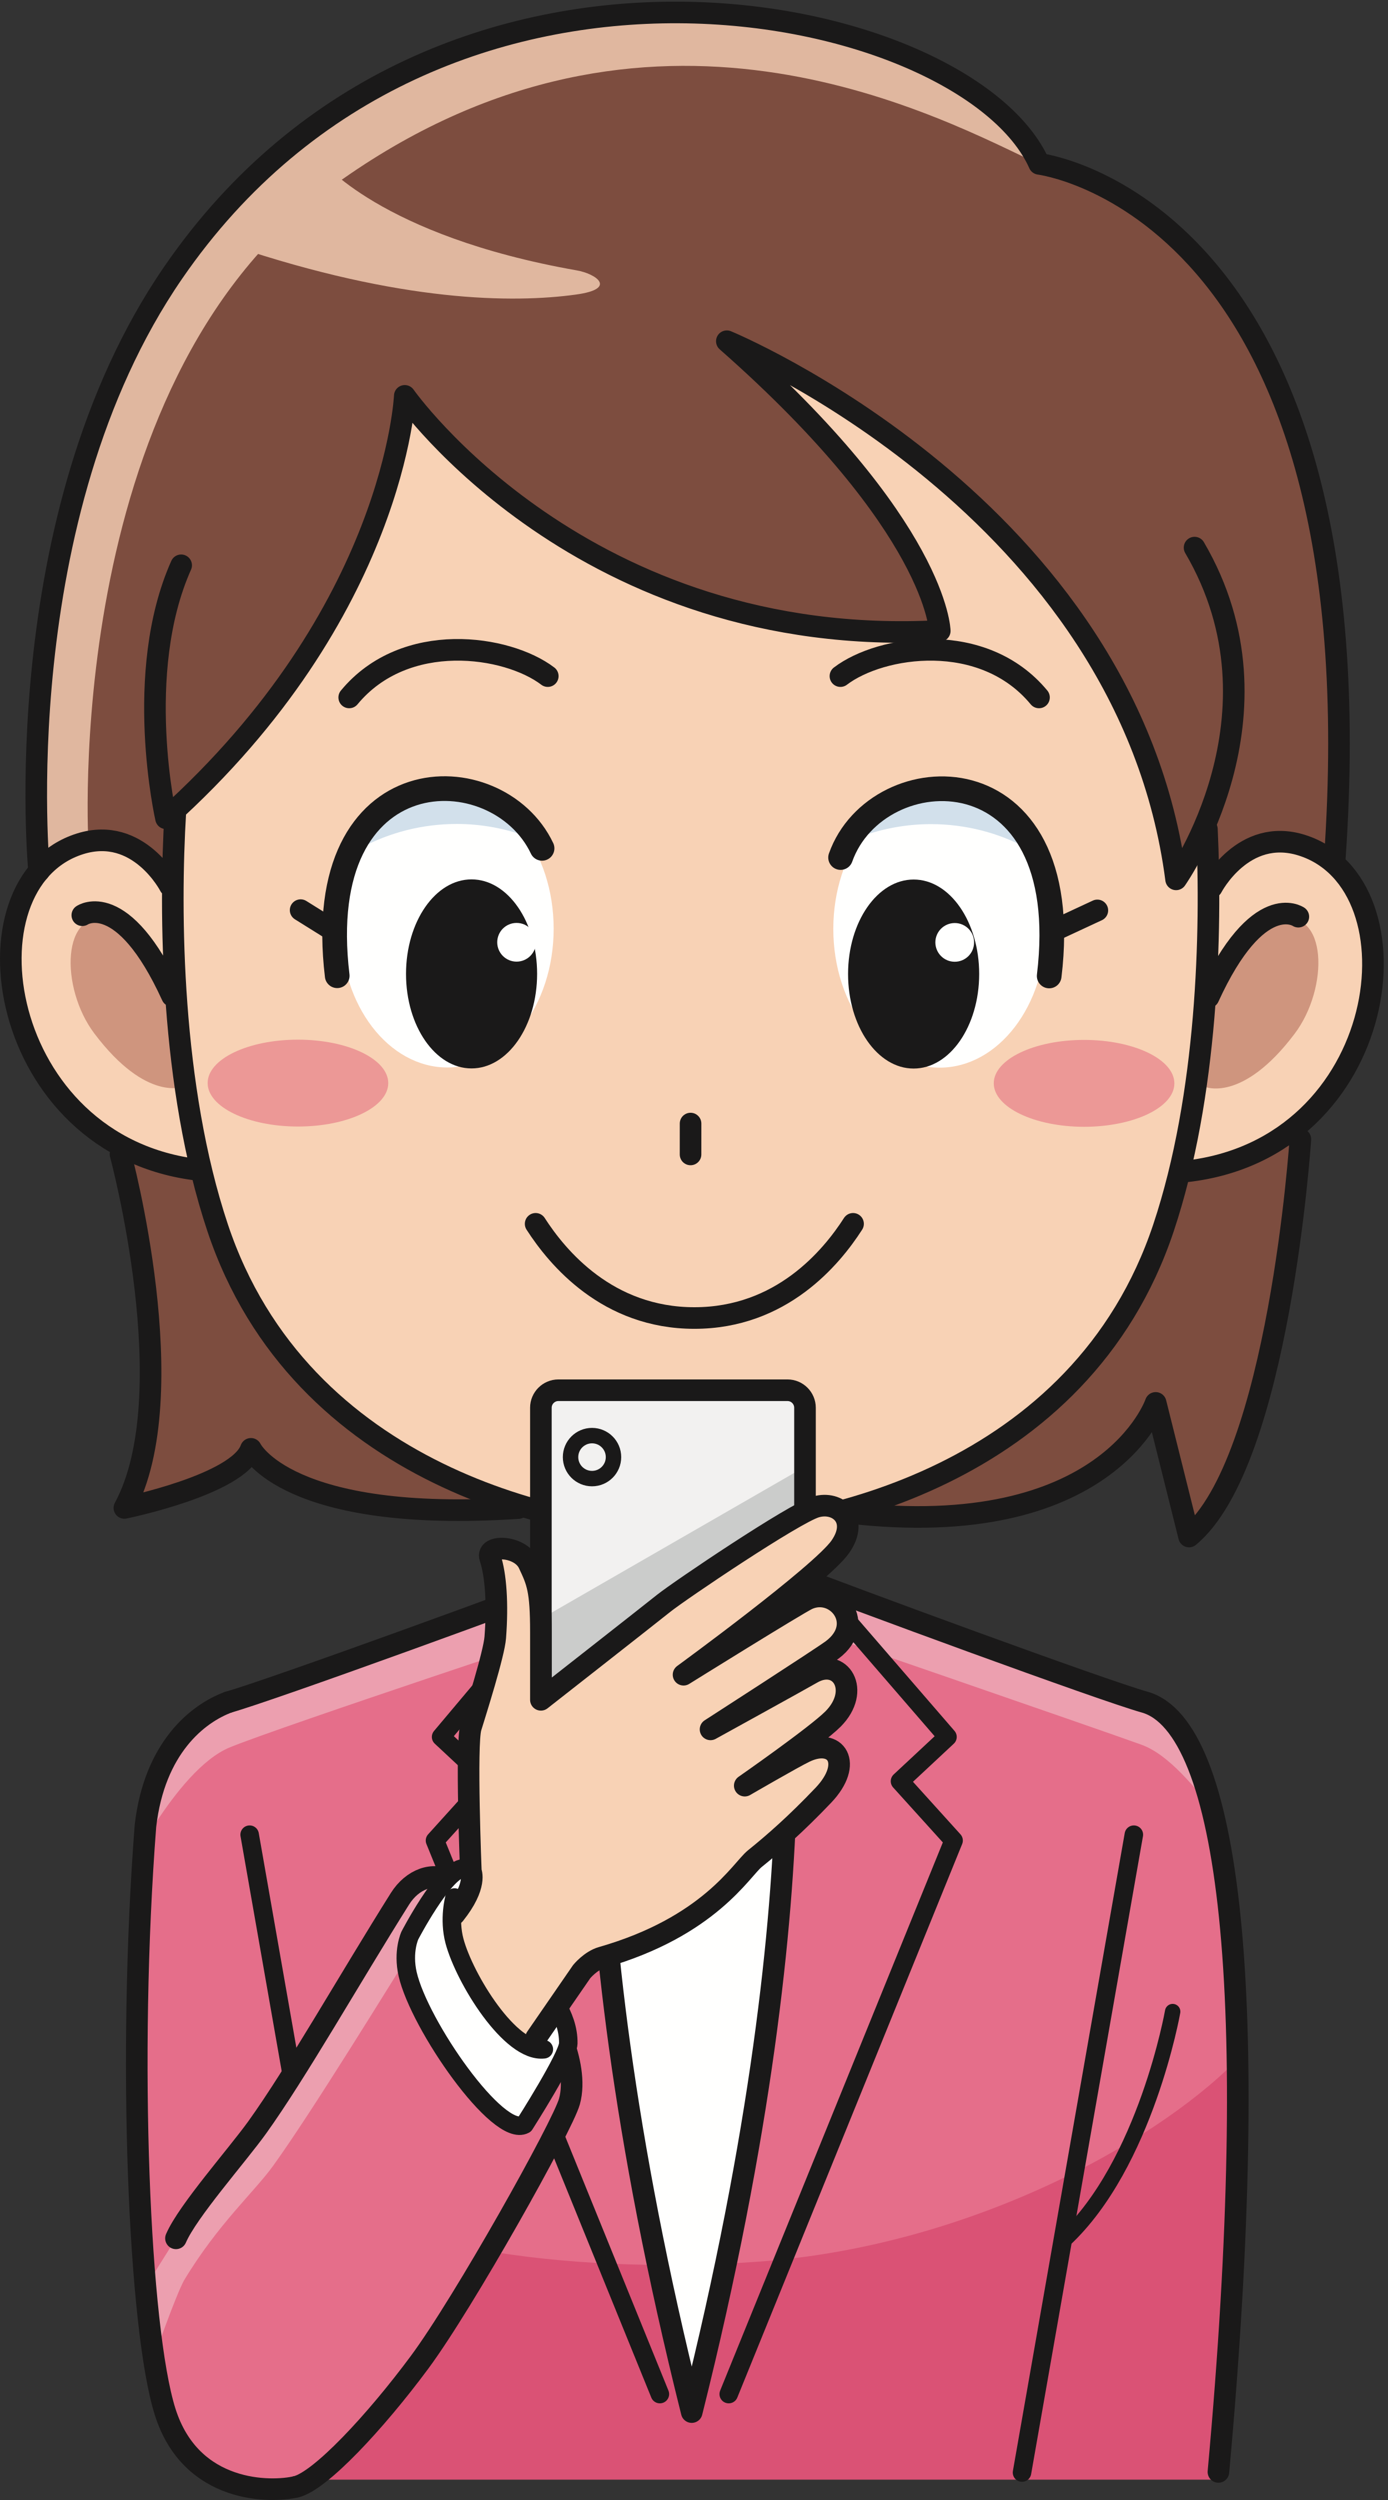 <?xml version="1.0" encoding="UTF-8"?>
<!DOCTYPE svg PUBLIC "-//W3C//DTD SVG 1.1//EN" "http://www.w3.org/Graphics/SVG/1.1/DTD/svg11.dtd">
<svg version="1.1" xmlns="http://www.w3.org/2000/svg" xmlns:xlink="http://www.w3.org/1999/xlink" x="0" y="0" width="450" height="810" viewBox="0, 0, 450, 810">
  <rect x="0" y="0" width="450" height="810" fill="#333333" stroke="none"/>
  <g id="Layer_1">
    <path d="M394.19,803.405 C409.18,645.905 398.615,559.205 371.105,551.485 C357.52,547.675 278.095,518.53 251.825,508.365 L195.025,508.04 C168.75,518.2 94.435,545.21 80.855,549.02 C53.35,556.74 38.365,564.96 46.125,727.405 L52.865,779.125 C52.865,779.125 55.92,799.785 80.295,805.72 C104.67,811.66 111.89,793.795 111.89,793.795 L394.19,803.405" fill="#E56E8A"/>
    <path d="M199.98,496.88 L197.6,522.35 C197.6,522.35 211.975,541.935 224.68,541.935 C243.43,541.935 251.15,516.2 251.15,516.2 L250.07,495.835" fill="#F8D2B5"/>
    <path d="M250.75,507.985 C250.75,507.985 369.91,550.905 374.5,553.405 C377.08,554.81 385.46,560.125 391.28,571.11 C391.16,570.69 394.035,586.88 393.78,586.94 C387.49,579.47 379.21,568.6 370.03,565.275 C355.155,559.895 256.535,525.96 256.535,525.96 L250.75,507.985" fill="#EC9FAF"/>
    <path d="M197.89,507.985 C197.89,507.985 78.73,550.905 74.14,553.405 C71.56,554.81 59.21,559.42 53.39,570.41 C53.505,569.99 50.185,590.625 50.44,590.685 C56.69,581.105 65.565,569.77 74.61,566.105 C92.11,559.02 192.11,525.96 192.11,525.96 L197.89,507.985" fill="#EC9FAF"/>
    <path d="M199.94,477.14 L250.07,477.14 L250.49,501.53 C250.49,501.53 244.315,524.085 196.46,522.175 L198.335,505.99 L199.94,477.14" fill="#CF957E"/>
    <path d="M245.615,732.8 C181.755,737.395 118.92,726.67 97.465,706.235 C102.995,733.13 96.87,794.79 100.38,803.415 L395.275,803.415 C398.78,794.81 402.45,707.255 402.96,665.365 C378.435,691.93 316.475,727.705 245.615,732.8" fill="#DA5275"/>
    <path d="M224.265,781.515 C260.655,636.285 256.125,552.59 252.88,525.06 L251.15,516.2 C251.15,516.2 243.43,541.935 224.68,541.935 C211.975,541.935 197.6,522.35 197.6,522.35 L195.86,526.315 C192.53,555.295 188.49,638.73 224.265,781.515" fill="#FFFFFE"/>
    <path d="M204.365,566.825 C204.365,566.825 222.355,542.975 225.35,542.84 C228.34,542.705 242.08,566.825 242.08,566.825 C242.08,566.825 228.045,553.27 204.365,566.825" fill="#BBC9CD"/>
    <g>
      <path d="M196.9,507.36 C170.625,517.52 87.665,547.675 74.085,551.485 M251.825,508.365 C278.095,518.53 357.52,547.675 371.105,551.485 C398.615,559.205 409.18,645.905 395.02,800.905" fill-opacity="0" stroke="#1A1919" stroke-width="7" stroke-linecap="round" stroke-linejoin="round"/>
      <path d="M367.6,594.435 L331.345,801.105 M80.935,594.435 L112.725,775.685" fill-opacity="0" stroke="#1A1919" stroke-width="6" stroke-linecap="round" stroke-linejoin="round"/>
    </g>
    <path d="M380.185,651.76 C380.185,651.76 371.485,701.08 345.1,725.685" fill-opacity="0" stroke="#1A1919" stroke-width="5" stroke-linecap="round" stroke-linejoin="round"/>
    <g>
      <path d="M274.885,490.105 C359.27,499.925 374.68,454.54 374.68,454.54 L385.5,497.835 C414.68,473.695 421.59,369.105 421.59,369.105 L433.095,275.52 C447.96,63.64 336.915,53.095 336.915,53.095 C313.485,0.565 142.245,-36.975 56.085,88.435 C1.63,167.655 11.565,278.44 11.565,278.44 L39.07,373.985 C39.07,373.985 60.14,451.915 40.325,488.57 C40.325,488.57 77.185,481.075 81.355,469.425 C81.355,469.425 93,493.58 168.01,488.62" fill="#7D4D3F"/>
      <path d="M336.915,53.095 C313.485,0.565 142.245,-36.975 56.085,88.435 C1.63,167.655 11.565,278.44 11.565,278.44 L28.715,274.235 C28.715,274.235 19.24,125.6 106.49,61.34 C206.35,-12.23 298.7,34.87 334.815,52.245 C335.665,52.255 336.915,53.095 336.915,53.095" fill="#E0B79F"/>
      <path d="M55.08,287.055 C55.08,287.055 44.99,267.455 25.995,273.385 C-13.64,285.755 -0.955,371.65 64.51,379.075" fill="#F8D2B5"/>
      <path d="M392.9,287.485 C392.9,287.485 403.02,267.895 422.02,273.835 C461.62,286.25 451.065,372.135 384.55,379.53" fill="#F8D2B5"/>
    </g>
    <path d="M390.87,266.85 C386.105,278.085 381.3,284.915 381.3,284.915 C365.625,164.085 235.645,110.555 235.645,110.555 C304.1,170.795 304.68,204.425 304.68,204.425 C189.04,210.65 131.23,128.26 131.23,128.26 C131.23,128.26 130.62,142.575 123.085,164.43 C114.16,190.245 95.545,226.53 56.94,262.22 C56.875,262.765 56.85,263.08 56.85,263.08 C54.87,295.66 55.375,352.295 70.54,397.745 C97.4,478.205 183.14,496.46 223.845,496.465 C264.55,496.48 350.32,478.29 377.205,397.85 C391.57,354.85 397.89,301.22 391.29,268.655 C391.16,268.07 390.995,267.44 390.87,266.85" fill="#F8D2B5"/>
    <path d="M179.5,300.92 C179.495,325.755 164.055,345.87 145.025,345.865 C125.99,345.86 110.555,325.735 110.565,300.91 C110.575,276.06 126.02,255.95 145.055,255.945 C164.085,255.965 179.505,276.09 179.5,300.92" fill="#FFFFFE"/>
    <path d="M339.1,300.98 C339.09,325.81 323.66,345.925 304.62,345.92 C285.595,345.905 270.155,325.78 270.165,300.95 C270.175,276.115 285.625,256 304.66,256.01 C323.68,256.015 339.12,276.15 339.1,300.98" fill="#FFFFFE"/>
    <path d="M125.875,350.93 C125.875,358.7 112.765,365.005 96.59,364.995 C80.425,364.995 67.32,358.675 67.32,350.905 C67.32,343.13 80.435,336.845 96.6,336.85 C112.77,336.85 125.88,343.16 125.875,350.93" fill="#EC9896"/>
    <path d="M380.74,351.015 C380.74,358.79 367.625,365.065 351.475,365.085 C335.305,365.07 322.195,358.755 322.185,350.985 C322.195,343.225 335.31,336.925 351.465,336.93 C367.645,336.93 380.73,343.24 380.74,351.015" fill="#EC9896"/>
    <path d="M59.725,351.985 L56.82,320.375 C56.82,320.375 48.61,300.785 36,297.735 C19.755,293.83 19.415,320.02 30.565,334.815 C47.635,357.445 59.725,351.985 59.725,351.985" fill="#CF957E"/>
    <path d="M390.545,352.09 L393.485,320.485 C393.485,320.485 401.71,300.895 414.325,297.865 C430.585,293.965 430.9,320.155 419.725,334.94 C402.645,357.57 390.545,352.09 390.545,352.09" fill="#CF957E"/>
    <path d="M148.085,266.965 C156.065,266.96 163.675,268.425 170.695,270.965 C164.385,261.78 155.255,255.95 145.055,255.945 C133.535,255.94 123.36,263.335 117.085,274.665 C126.235,269.795 136.795,266.965 148.085,266.965" fill="#D2E0EB"/>
    <path d="M301.845,267.02 C293.84,267.015 286.24,268.465 279.23,270.995 C285.535,261.815 294.67,256 304.865,256 C316.385,256.01 326.57,263.41 332.82,274.735 C323.69,269.855 313.115,267.025 301.845,267.02" fill="#D2E0EB"/>
    <path d="M75.585,79.67 C130.16,98.005 166.4,98.235 186.715,95.44 C200.375,93.57 193.18,88.68 186.97,87.6 C123.015,76.355 103.94,51.805 103.94,51.805 L75.585,79.67" fill="#E0B79F"/>
    <g>
      <path d="M175.74,274.865 C161.29,244.38 100.7,244.215 109.325,316.14" fill-opacity="0" stroke="#1A1919" stroke-width="8" stroke-linecap="round" stroke-linejoin="round"/>
      <path d="M55.08,287.055 C55.08,287.055 44.99,267.455 25.995,273.385 C-13.64,285.755 -0.955,371.65 64.51,379.075 M26.685,296.53 C26.685,296.53 39.765,287.645 55.775,322.675 M56.85,263.08 C54.87,295.66 55.375,352.295 70.54,397.745 C97.4,478.205 183.14,496.46 223.845,496.465 C264.55,496.48 350.32,478.29 377.205,397.85 C391.57,354.85 392.84,301.86 391.29,268.655 M272.47,219.06 C285.605,209.06 318.74,204.08 336.855,225.97 M177.595,219.06 C164.465,209.06 131.33,204.08 113.215,225.97" fill-opacity="0" stroke="#1A1919" stroke-width="7" stroke-linecap="round" stroke-linejoin="round"/>
      <path d="M272.525,277.84 C284.375,244.485 349.11,242.045 340.155,316.215" fill-opacity="0" stroke="#1A1919" stroke-width="8" stroke-linecap="round" stroke-linejoin="round"/>
      <path d="M392.9,287.485 C392.9,287.485 403.02,267.895 422.02,273.835 C461.62,286.25 451.065,372.135 384.55,379.53 M420.93,297.005 C420.93,297.005 407.86,288.09 391.815,323.12 M97.465,294.885 L108.485,301.76 M341.005,301.835 L355.77,294.97 M223.88,374.04 L223.885,364.035 M387.285,177.425 C419.035,231.605 381.3,284.915 381.3,284.915 C365.625,164.085 235.645,110.555 235.645,110.555 C304.1,170.795 304.68,204.425 304.68,204.425 C189.04,210.65 131.23,128.26 131.23,128.26 C131.23,128.26 128.24,198.285 53.82,265.125 C53.82,265.125 43.1,218.15 58.735,183.155 M12.67,282.245 C12.67,282.245 1.63,167.655 56.085,88.435 C142.245,-36.975 313.485,0.565 336.915,53.095 C336.915,53.095 447.59,66.56 432.735,278.42 M39.07,373.985 C39.07,373.985 60.14,451.915 40.325,488.57 C40.325,488.57 77.185,481.075 81.355,469.425 C81.355,469.425 93,493.58 168.01,488.62 M421.59,369.105 C421.59,369.105 414.68,473.695 385.5,497.835 L374.68,454.54 C374.68,454.54 359.27,499.925 274.885,490.105" fill-opacity="0" stroke="#1A1919" stroke-width="7" stroke-linecap="round" stroke-linejoin="round"/>
    </g>
    <path d="M265.275,514.32 L307.18,562.765 L291.785,577.12 L309.16,596.33 L236.26,775.685 M185.09,512.765 L143.01,562.765 L158.4,577.12 L141.03,596.33 L213.935,775.685" fill-opacity="0" stroke="#1A1919" stroke-width="6" stroke-linecap="round" stroke-linejoin="round"/>
    <path d="M199.76,495.14 L197.6,522.35 C197.6,522.35 211.975,541.935 224.68,541.935 C243.43,541.935 251.15,516.2 251.15,516.2 L250.585,495.565 M197.6,514.65 C197.6,514.65 178.85,600.265 224.265,781.515 M251.345,514.855 C251.345,514.855 269.68,600.265 224.265,781.515" fill-opacity="0" stroke="#1A1919" stroke-width="7" stroke-linecap="round" stroke-linejoin="round"/>
    <path d="M195.095,578.185 L224.68,541.935 L254.47,581.935" fill-opacity="0" stroke="#1A1919" stroke-width="6" stroke-linecap="round" stroke-linejoin="round"/>
    <path d="M174.14,315.55 C174.12,332.465 164.595,346.17 152.865,346.17 C141.135,346.17 131.63,332.45 131.635,315.54 C131.64,298.625 141.155,284.91 152.885,284.92 C164.62,284.925 174.14,298.64 174.14,315.55" fill="#1A1919"/>
    <path d="M274.95,315.575 C274.94,332.5 284.465,346.205 296.19,346.21 C307.93,346.22 317.44,332.51 317.46,315.595 C317.46,298.67 307.95,284.965 296.22,284.965 C284.48,284.96 274.95,298.66 274.95,315.575" fill="#1A1919"/>
    <path d="M173.76,305.305 C173.755,308.76 170.95,311.57 167.475,311.57 C164.01,311.57 161.205,308.76 161.205,305.305 C161.21,301.82 164.02,299.02 167.49,299.03 C170.955,299.03 173.755,301.835 173.76,305.305" fill="#FFFFFE"/>
    <path d="M315.8,305.345 C315.81,308.815 312.99,311.615 309.53,311.605 C306.075,311.615 303.26,308.805 303.25,305.335 C303.25,301.87 306.065,299.065 309.55,299.065 C313.01,299.065 315.83,301.89 315.8,305.345" fill="#FFFFFE"/>
    <path d="M276.57,396.52 C269.53,407.48 253.315,427.04 225.12,427.04 C196.93,427.04 180.715,407.48 173.655,396.52" fill-opacity="0" stroke="#1A1919" stroke-width="7" stroke-linecap="round" stroke-linejoin="round"/>
    <path d="M96.01,805.72 C103.825,803.845 121.635,784.785 136.01,765.41 C150.385,746.035 181.885,686.52 184.105,678.555 C187.645,665.845 176.52,644.89 176.52,644.89 L172.57,631.47 L148.405,610.055 C145.075,607.135 135.4,605.135 131.37,611.615 C115.435,637.24 96.115,671.555 83.405,689.26 C76.875,698.35 60.8,716.475 57.05,725.225 L96.01,805.72" fill="#E56E8A"/>
    <path d="M57.05,725.225 C60.8,716.475 76.875,698.35 83.405,689.26 C96.115,671.555 116.225,637.51 132.16,611.885 C136.19,605.405 144.14,606.51 147.47,609.43 L153.74,612.675 C150.405,609.755 144.82,613.55 140.795,620.025 C124.855,645.65 101.355,683.89 88.645,701.595 C82.52,710.13 70.7,720.515 59.66,738.85 C56.945,743.815 50.285,762.81 50.285,762.81 L47.575,740.31 C47.575,740.31 55.095,728.42 57.05,725.225" fill="#EC9FAF"/>
    <path d="M237.1,572.825 L242.09,543.57 L268.24,577.19 C268.24,577.19 255.135,565.915 237.1,572.825" fill="#CFDCE0"/>
    <path d="M252.92,483.78 C252.92,483.78 252.695,499.765 257.505,507.735 M74.085,551.485 C63.99,555.195 50.075,566.345 47.16,591.555 C41.33,666.97 45.075,754.47 53.51,781.345 C61.95,808.22 88.2,807.595 96.01,805.72" fill-opacity="0" stroke="#1A1919" stroke-width="7" stroke-linecap="round" stroke-linejoin="round"/>
    <path d="M260.985,574.6 C260.985,577.725 258.44,580.27 255.315,580.27 L181.03,580.27 C177.91,580.27 175.36,577.725 175.36,574.6 L175.36,456.105 C175.36,452.985 177.91,450.435 181.03,450.435 L255.315,450.435 C258.44,450.435 260.985,452.985 260.985,456.105 L260.985,574.6" fill="#F2F1F0"/>
    <path d="M175.675,554.185 L175.675,524.315 L261.42,474.965 L261.61,512.31 L175.675,554.185" fill="#CBCCCB"/>
    <path d="M260.985,574.6 C260.985,577.725 258.44,580.27 255.315,580.27 L181.03,580.27 C177.91,580.27 175.36,577.725 175.36,574.6 L175.36,456.105 C175.36,452.985 177.91,450.435 181.03,450.435 L255.315,450.435 C258.44,450.435 260.985,452.985 260.985,456.105 L260.985,574.6 z M57.05,725.225 C60.8,716.475 76.875,698.35 83.405,689.26 C96.115,671.555 113.41,641.05 129.66,615.22 C133.725,608.76 140.49,606.47 145.49,609.385 L172.57,631.47 L177.53,650.375 C177.53,650.375 188.155,668.185 184.615,680.895 C182.395,688.865 150.385,746.035 136.01,765.41 C121.635,784.785 103.825,803.845 96.01,805.72" fill-opacity="0" stroke="#1A1919" stroke-width="7" stroke-linecap="round" stroke-linejoin="round"/>
    <path d="M132.885,627.09 C132.885,627.09 130.48,632.22 132.16,639.595 C135.91,656.05 161.535,692.925 170.07,688.345 C170.07,688.345 184.155,666.27 184.24,662.095 C184.445,652.51 176.845,644.59 176.845,644.59 C176.845,644.59 155.12,604.15 149.655,605.425 C143.405,606.885 132.885,627.09 132.885,627.09" fill="#FFFFFE"/>
    <path d="M132.885,627.09 C132.885,627.09 130.48,632.22 132.16,639.595 C135.91,656.05 161.535,692.925 170.07,688.345 C170.07,688.345 184.155,666.27 184.24,662.095 C184.445,652.51 176.845,644.59 176.845,644.59 C176.845,644.59 155.12,604.15 149.655,605.425 C143.405,606.885 132.885,627.09 132.885,627.09 z" fill-opacity="0" stroke="#1A1919" stroke-width="6" stroke-linecap="round" stroke-linejoin="round"/>
    <path d="M147.365,621.47 C147.365,621.47 146.74,627.095 146.95,628.135 C147.16,629.175 160.285,651.89 161.535,653.97 C162.785,656.05 174.03,663.555 176.115,658.97 C178.2,654.385 175.075,644.8 175.075,644.8 L154.66,621.675 L147.365,621.47" fill="#F8D2B5"/>
    <path d="M147.365,620.22 C154.865,610.845 152.655,606.365 152.655,606.365 C152.655,606.365 150.99,565.11 152.655,559.695 C154.32,554.28 160.155,535.925 160.57,530.53 C161.4,519.695 160.775,510.32 158.9,504.69 C157.465,500.375 168.59,500.635 171.4,506.57 C174.215,512.51 175.36,515.11 175.36,528.86 L175.36,550.74 C175.36,550.74 209.94,523.66 215.15,519.49 C220.36,515.32 257.44,490.325 264.525,488.24 C271.61,486.155 278.69,492.195 272.44,501.155 C266.195,510.115 221.61,542.61 221.61,542.61 C221.61,542.61 258.825,519.455 261.925,518.08 C271.3,513.915 280.9,526.235 269.835,534.54 C266.51,537.04 230.36,560.32 230.36,560.32 C230.36,560.32 259.985,544 263.175,542.14 C272.55,536.675 279.27,547.765 270.05,556.985 C264.6,562.435 241.455,578.55 241.455,578.55 C241.455,578.55 257.11,569.46 260.985,567.61 C271.14,562.765 276.765,571.36 266.925,581.675 C258.21,590.81 251.195,596.99 244.735,602.195 C240.31,605.76 230.005,624.22 195.135,634.21 C191.455,635.265 188.575,638.825 188.575,638.825 L173.82,660.22" fill="#F8D2B5"/>
    <path d="M147.365,620.22 C154.865,610.845 152.655,606.365 152.655,606.365 C152.655,606.365 150.99,565.11 152.655,559.695 C154.32,554.28 160.155,535.925 160.57,530.53 C161.4,519.695 160.775,510.32 158.9,504.69 C157.465,500.375 168.59,500.635 171.4,506.57 C174.215,512.51 175.36,515.11 175.36,528.86 L175.36,550.74 C175.36,550.74 209.94,523.66 215.15,519.49 C220.36,515.32 257.44,490.325 264.525,488.24 C271.61,486.155 278.69,492.195 272.44,501.155 C266.195,510.115 221.61,542.61 221.61,542.61 C221.61,542.61 258.825,519.455 261.925,518.08 C271.3,513.915 280.9,526.235 269.835,534.54 C266.51,537.04 230.36,560.32 230.36,560.32 C230.36,560.32 259.985,544 263.175,542.14 C272.55,536.675 279.27,547.765 270.05,556.985 C264.6,562.435 241.455,578.55 241.455,578.55 C241.455,578.55 257.11,569.46 260.985,567.61 C271.14,562.765 276.765,571.36 266.925,581.675 C258.21,590.81 251.195,596.99 244.735,602.195 C240.31,605.76 230.005,624.22 195.135,634.21 C191.455,635.265 188.575,638.825 188.575,638.825 L173.82,660.22" fill-opacity="0" stroke="#1A1919" stroke-width="7" stroke-linecap="round" stroke-linejoin="round"/>
    <path d="M147.365,614.8 C147.365,614.8 145.405,621.665 147.365,628.97 C150.64,641.145 165.49,665.22 176.32,663.97" fill-opacity="0" stroke="#1A1919" stroke-width="6" stroke-linecap="round" stroke-linejoin="round"/>
    <path d="M198.9,472.105 C198.9,475.95 195.785,479.065 191.94,479.065 C188.09,479.065 184.975,475.95 184.975,472.105 C184.975,468.255 188.09,465.14 191.94,465.14 C195.785,465.14 198.9,468.255 198.9,472.105" fill="#F2F1F0"/>
    <path d="M198.9,472.105 C198.9,475.95 195.785,479.065 191.94,479.065 C188.09,479.065 184.975,475.95 184.975,472.105 C184.975,468.255 188.09,465.14 191.94,465.14 C195.785,465.14 198.9,468.255 198.9,472.105 z" fill-opacity="0" stroke="#1A1919" stroke-width="5" stroke-linecap="round" stroke-linejoin="round"/>
  </g>
</svg>
